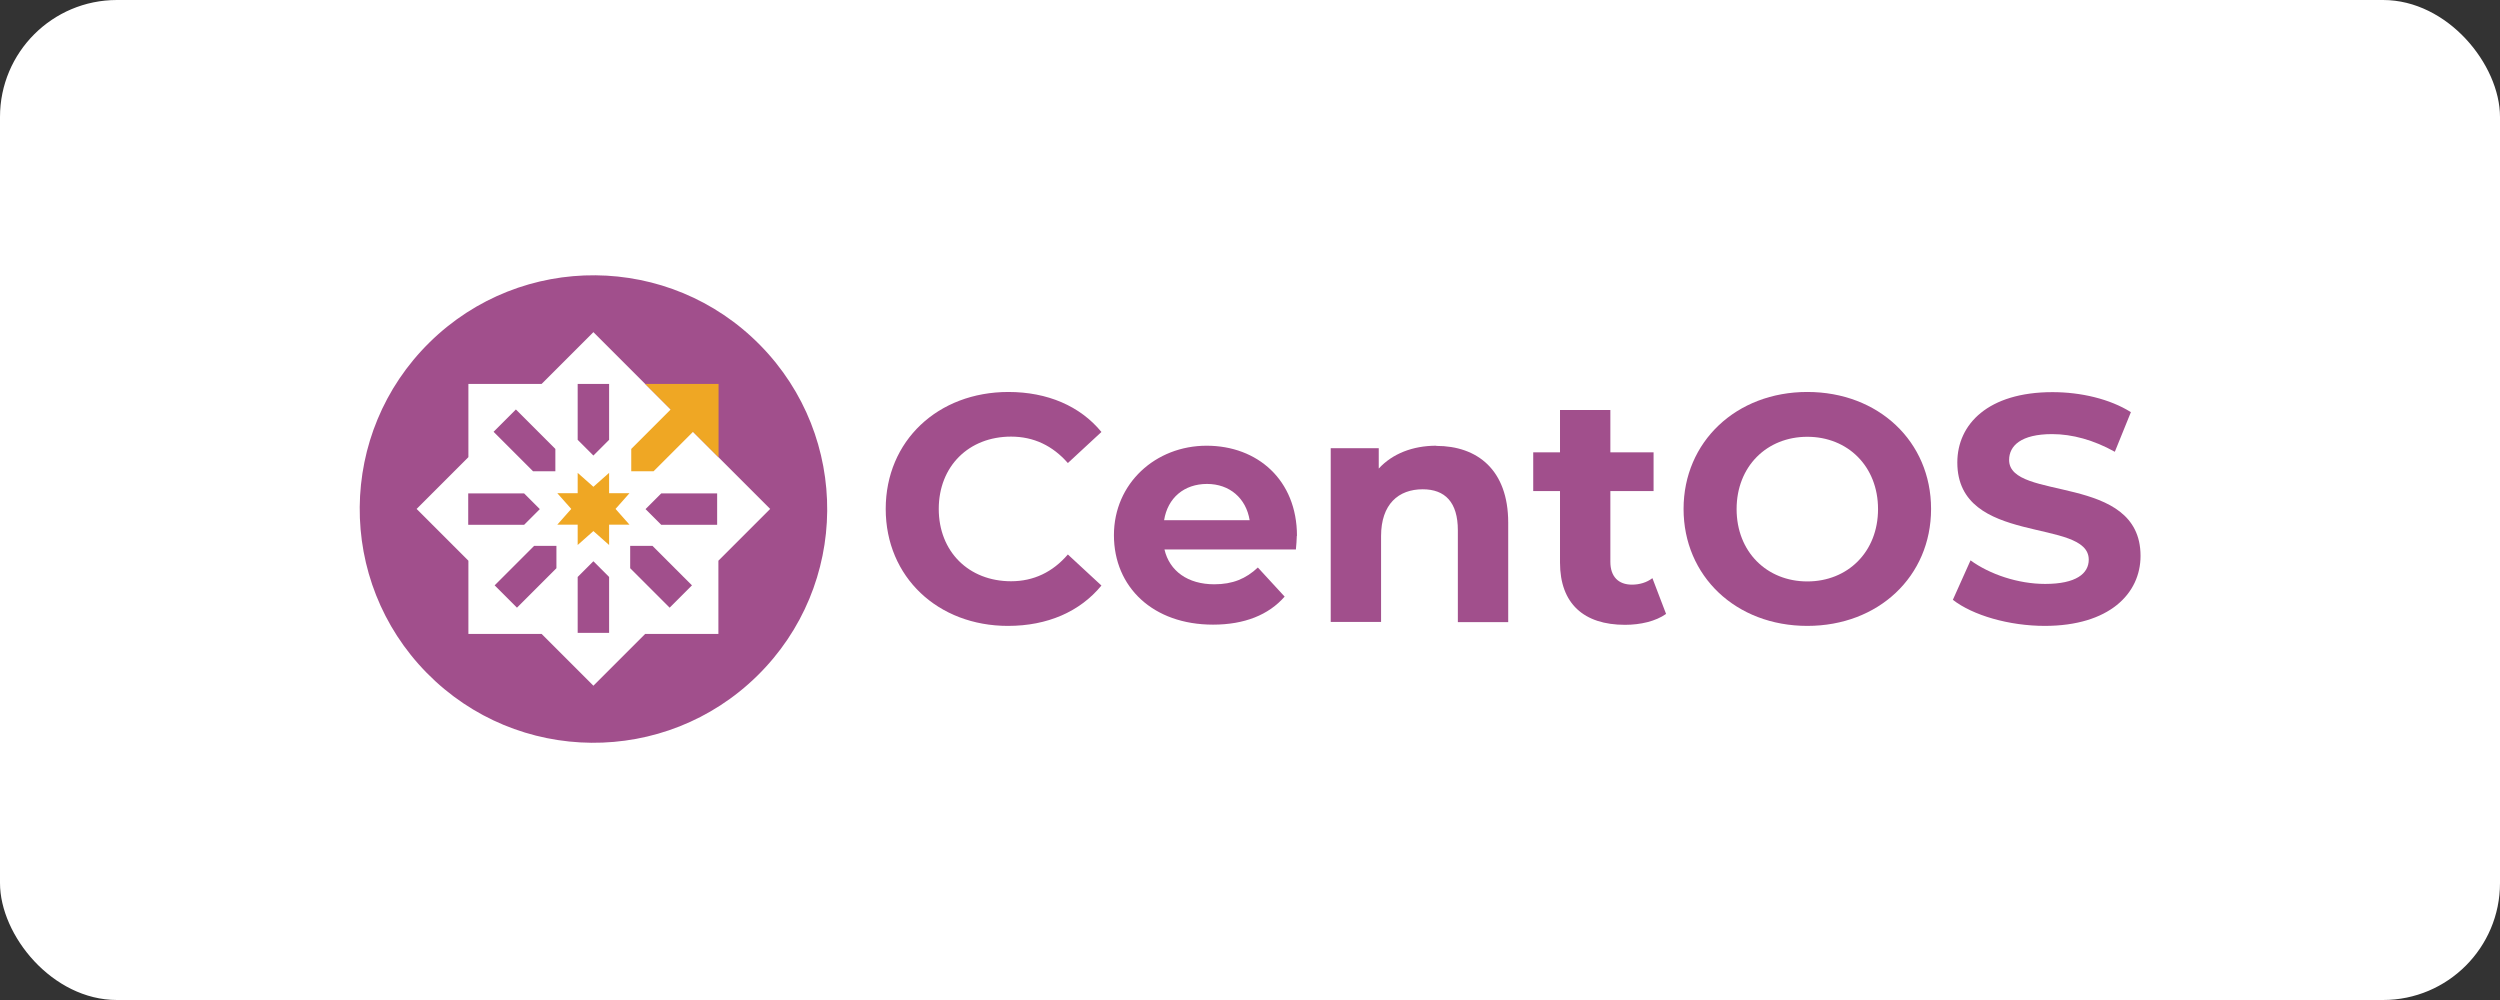 <?xml version="1.0" encoding="UTF-8"?>
<svg id="_圖層_1" data-name="圖層 1" xmlns="http://www.w3.org/2000/svg" viewBox="0 0 140 56">
  <rect x="0" y="0" width="140" height="56" fill="#333333" stroke="none"/>
  <defs>
    <style>
      .cls-1 {
        fill: #a14f8c;
      }

      .cls-2 {
        fill: #fff;
      }

      .cls-3 {
        fill: #efa724;
      }
    </style>
  </defs>
  <rect class="cls-2" width="140" height="56" rx="6.55" ry="6.55"/>
  <g>
    <g id="text57015">
      <path id="path2097" class="cls-1" d="M56.45,35.05c2.21,0,4.03-.8,5.23-2.26l-1.88-1.74c-.85.99-1.92,1.5-3.18,1.5-2.37,0-4.05-1.66-4.05-4.05s1.68-4.05,4.05-4.05c1.27,0,2.33.51,3.18,1.48l1.88-1.74c-1.19-1.45-3.02-2.24-5.21-2.24-3.94,0-6.87,2.73-6.87,6.55s2.93,6.55,6.85,6.55h0Z"/>
      <path id="path2099" class="cls-1" d="M72.63,30.01c0-3.13-2.21-5.05-5.06-5.05s-5.19,2.1-5.19,5.01,2.19,5.01,5.55,5.01c1.75,0,3.11-.54,4.01-1.57l-1.5-1.63c-.67.63-1.41.94-2.44.94-1.48,0-2.51-.74-2.79-1.95h7.36c.02-.24.05-.54.05-.76h0ZM67.59,27.1c1.27,0,2.19.8,2.39,2.03h-4.79c.2-1.25,1.12-2.03,2.41-2.03h0Z"/>
      <path id="path2101" class="cls-1" d="M80.43,24.96c-1.32,0-2.46.45-3.22,1.28v-1.14h-2.69v9.73h2.82v-4.81c0-1.79.98-2.62,2.33-2.62,1.25,0,1.97.72,1.97,2.3v5.14h2.82v-5.57c0-2.97-1.74-4.3-4.03-4.3h0Z"/>
      <path id="path2103" class="cls-1" d="M92.53,32.38c-.31.24-.72.36-1.14.36-.76,0-1.21-.45-1.21-1.28v-3.96h2.42v-2.17h-2.42v-2.37h-2.82v2.37h-1.5v2.17h1.5v4c0,2.31,1.34,3.49,3.64,3.49.87,0,1.72-.2,2.3-.61l-.76-1.99Z"/>
      <path id="path2105" class="cls-1" d="M101.21,35.05c3.98,0,6.93-2.77,6.93-6.55s-2.95-6.55-6.93-6.55-6.93,2.79-6.93,6.55,2.93,6.55,6.93,6.55ZM101.21,32.56c-2.26,0-3.96-1.65-3.96-4.05s1.7-4.05,3.96-4.05,3.96,1.65,3.96,4.05-1.7,4.05-3.96,4.05Z"/>
      <path id="path2107" class="cls-1" d="M114.5,35.05c3.62,0,5.37-1.81,5.37-3.92,0-4.65-7.36-3.04-7.36-5.37,0-.8.67-1.45,2.41-1.45,1.12,0,2.33.33,3.51.99l.9-2.22c-1.18-.74-2.8-1.12-4.39-1.12-3.6,0-5.33,1.79-5.33,3.94,0,4.7,7.36,3.07,7.36,5.44,0,.78-.71,1.36-2.44,1.36-1.52,0-3.11-.54-4.18-1.32l-.99,2.21c1.12.87,3.15,1.46,5.15,1.46h0Z"/>
    </g>
    <g id="g902">
      <circle id="ellipse894" class="cls-1" cx="33.23" cy="28.51" r="13.09" transform="translate(-10.45 31.47) rotate(-44.51)"/>
      <g id="g907">
        <path id="path896" class="cls-2" d="M33.23,18.6l-2.9,2.9h-4.1s0,4.1,0,4.1l-2.9,2.9,2.9,2.9v4.1s4.1,0,4.1,0l2.9,2.9,2.9-2.9h4.1s0-4.1,0-4.1l2.9-2.9-2.9-2.9-4.1-4.1-2.9-2.9ZM34.11,21.5v3.13l-.88.88-.88-.88v-3.13h1.76ZM28.89,22.93l2.21,2.21v1.25s-1.25,0-1.25,0l-2.21-2.21,1.25-1.25ZM26.22,27.63h3.13l.88.88-.88.88h-3.13v-1.76ZM37.03,27.63h3.13v1.76h-3.13l-.88-.88.88-.88ZM29.91,30.57h1.25v1.25l-2.21,2.21-1.25-1.25,2.21-2.21ZM35.29,30.57h1.25s2.21,2.21,2.21,2.21l-1.25,1.25-2.21-2.21v-1.25ZM33.23,31.43l.88.88v3.13h-1.76v-3.13l.88-.88Z"/>
        <path id="path898" class="cls-3" d="M34.11,26.48l-.88.78-.88-.78v1.14h-1.14l.78.88-.78.88h1.14v1.14l.88-.78.88.78v-1.14h1.14l-.78-.88.78-.88h-1.14v-1.14Z"/>
        <path id="path900" class="cls-3" d="M36.13,21.5l1.43,1.43-2.21,2.21v1.25s1.25,0,1.25,0l2.21-2.21,1.43,1.43v-4.11s-4.1,0-4.1,0Z"/>
      </g>
    </g>
  </g>
</svg>